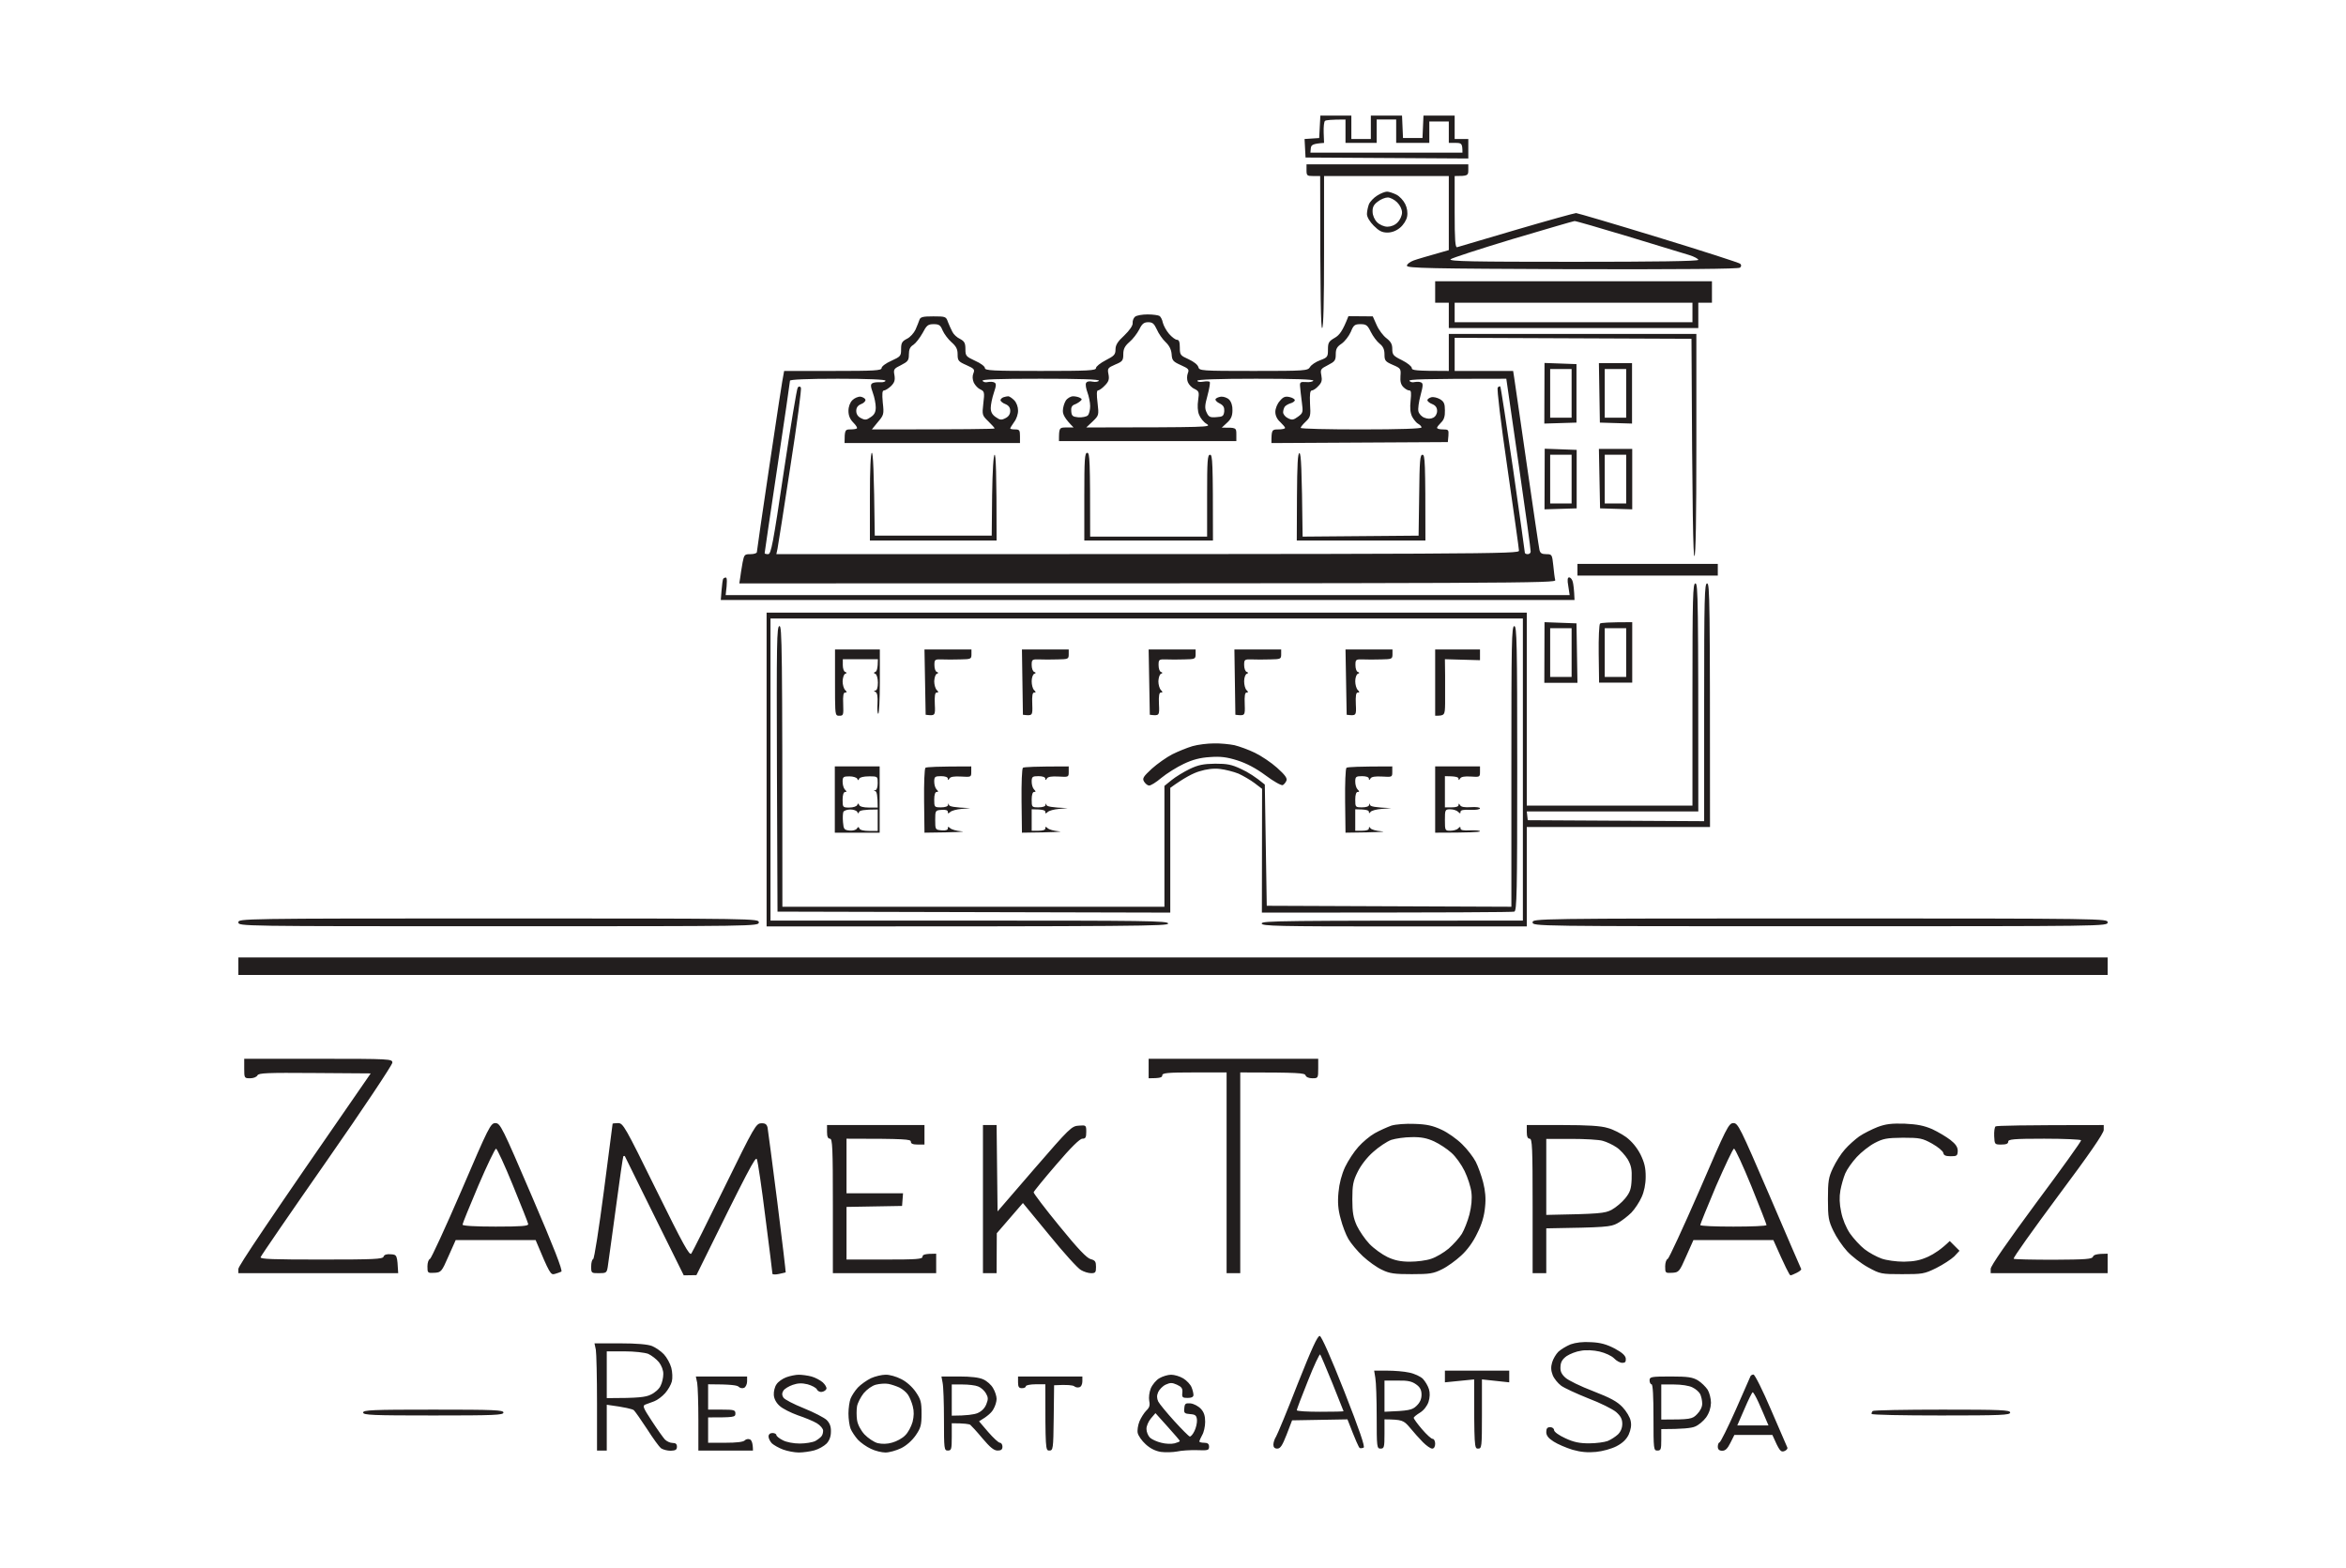 <svg width="561" height="375" viewBox="0 0 561 375" fill="none" xmlns="http://www.w3.org/2000/svg">
<path d="M208.02 129.26V118.773C208.02 112.2 208.206 108.285 208.486 108.285C208.765 108.285 208.998 112.107 209.185 128.095H237.151L237.245 118.446C237.338 112.387 237.571 108.751 237.851 108.751C238.13 108.751 238.317 112.48 238.317 129.26H208.02Z" fill="#221E1E"/>
<path d="M259.292 129.26V118.773C259.292 109.777 259.385 108.285 259.991 108.285C260.597 108.285 260.69 109.73 260.69 128.328H288.656V118.54C288.656 110.15 288.75 108.751 289.356 108.751C289.962 108.751 290.055 110.196 290.055 129.26H259.292Z" fill="#221E1E"/>
<path d="M310.098 129.26L310.144 118.726C310.191 111.128 310.331 108.239 310.75 108.378C311.123 108.518 311.309 111.641 311.496 128.328L339.229 128.095L339.369 118.446C339.462 110.196 339.556 108.751 340.162 108.751C340.768 108.751 340.861 110.196 340.861 129.26H310.098Z" fill="#221E1E"/>
<path fill-rule="evenodd" clip-rule="evenodd" d="M315.738 27.648H323.149V33.241H327.81V27.648H335.268L335.501 33.008H340.162L340.395 27.648H347.853V33.241H351.116V37.902L312.195 37.669L311.962 33.241L315.458 33.008L315.738 27.648ZM312.428 39.3H351.116V40.699C351.116 42.004 350.976 42.097 347.853 42.097V50.72C347.853 57.432 347.993 59.296 348.459 59.11C348.738 59.017 355.171 57.106 362.675 54.915C370.133 52.724 376.565 50.953 376.891 50.953C377.171 50.953 386.074 53.563 396.561 56.779C407.095 59.995 415.905 62.839 416.138 63.072C416.449 63.383 416.433 63.693 416.091 64.004C415.765 64.33 402.061 64.424 376.006 64.377C341.7 64.237 336.433 64.144 336.433 63.538C336.433 63.165 337.179 62.606 338.065 62.279C338.95 61.953 341.234 61.301 346.454 59.809V42.097H316.623V60.275C316.623 72.068 316.484 78.453 316.157 78.453C315.878 78.453 315.691 72.068 315.691 42.097H314.06C312.568 42.097 312.428 42.004 312.428 40.699V39.3ZM331.679 45.826C332.098 45.826 333.124 46.152 333.87 46.525C334.662 46.898 335.594 47.923 336.014 48.762C336.48 49.694 336.666 50.813 336.48 51.792C336.34 52.631 335.594 53.796 334.802 54.449C333.916 55.194 332.844 55.614 331.772 55.614C330.514 55.614 329.768 55.241 328.509 53.983C327.53 53.004 326.878 51.885 326.878 51.186C326.878 50.533 327.111 49.508 327.344 48.855C327.624 48.203 328.509 47.271 329.348 46.758C330.141 46.245 331.213 45.826 331.679 45.826ZM343.192 67.267H409.379V72.394H406.117V78.453H346.454V72.394H343.192V67.267ZM274.441 75.191C275.699 75.191 277.004 75.377 277.284 75.564C277.564 75.75 277.936 76.449 278.076 77.195C278.263 77.894 278.915 79.106 279.568 79.852C280.22 80.597 281.059 81.25 281.432 81.25C281.945 81.25 282.131 81.763 282.131 83.115C282.131 84.886 282.271 85.025 284.229 85.911C285.441 86.471 286.42 87.216 286.559 87.776C286.792 88.661 287.165 88.708 299.75 88.708C312.149 88.708 312.708 88.661 313.267 87.776C313.547 87.263 314.666 86.517 315.691 86.144C317.462 85.492 317.556 85.305 317.556 83.581C317.556 81.949 317.742 81.623 319.187 80.784C320.306 80.131 321.052 79.199 322.45 75.61L328.276 75.657L329.208 77.754C329.721 78.919 330.793 80.318 331.539 80.877C332.611 81.716 332.937 82.322 332.937 83.441C332.937 84.839 333.17 85.119 335.268 86.144C336.573 86.797 337.598 87.636 337.598 88.009C337.598 88.568 338.391 88.708 346.454 88.708V79.852H405.65V106.42C405.65 123.806 405.511 132.988 405.184 132.988C404.905 132.988 404.672 123.946 404.485 81.017L347.853 80.784V88.708H361.836L362.069 90.199C362.167 90.787 362.86 95.584 363.795 102.059C364.194 104.826 364.638 107.899 365.099 111.081C366.637 121.708 367.989 130.891 368.129 131.497C368.315 132.289 368.688 132.522 369.76 132.522C371.112 132.522 371.158 132.615 371.438 135.226C371.578 136.67 371.764 138.255 371.904 138.721C372.091 139.467 367.196 139.514 176.791 139.514L177.024 138.022C177.099 137.345 177.296 136.182 177.467 135.171L177.467 135.17L177.468 135.165C177.508 134.925 177.547 134.694 177.583 134.48C177.956 132.615 178.049 132.522 179.494 132.522C180.286 132.522 180.986 132.289 180.986 132.056C180.986 131.823 182.337 122.408 184.015 111.221C185.693 99.988 187.138 90.339 187.511 88.708H199.164C209.232 88.708 210.817 88.615 210.817 88.009C210.817 87.636 211.842 86.843 213.147 86.284C215.385 85.259 215.478 85.119 215.478 83.487C215.478 81.996 215.711 81.623 216.876 81.017C217.668 80.644 218.554 79.619 218.927 78.826C219.3 77.987 219.719 76.915 219.859 76.496C220.092 75.797 220.698 75.657 223.169 75.657C226.058 75.657 226.245 75.703 226.664 76.962C226.944 77.661 227.41 78.733 227.736 79.339C228.016 79.945 228.855 80.737 229.601 81.064C230.626 81.623 230.859 82.042 230.859 83.487C230.859 85.119 230.999 85.259 233.19 86.284C234.495 86.843 235.52 87.636 235.52 88.009C235.52 88.615 237.292 88.708 248.805 88.708C260.317 88.708 262.089 88.615 262.089 88.009C262.089 87.636 263.161 86.797 264.419 86.144C266.423 85.119 266.75 84.793 266.75 83.581C266.75 82.509 267.262 81.67 268.847 80.225C270.152 78.966 270.898 77.847 270.852 77.288C270.805 76.729 271.038 76.076 271.411 75.75C271.784 75.424 273.135 75.191 274.441 75.191ZM369.34 86.797L376.985 87.076V101.06L369.294 101.293L369.34 86.797ZM382.345 86.843H390.269V101.293L382.578 101.06L382.345 86.843ZM369.387 107.306L377.031 107.585V121.569L369.34 121.802L369.387 107.306ZM382.345 107.352H390.315V121.802L382.625 121.569L382.345 107.352ZM377.218 134.853H410.778V137.649H377.218V134.853ZM173.574 138.115C173.854 138.115 173.947 139.001 173.528 142.31H375.353L375.027 140.166C374.747 138.628 374.841 138.069 375.26 138.069C375.586 138.115 375.959 138.582 376.099 139.141C376.239 139.7 376.425 140.912 376.519 143.476H172.363L172.549 141.145C172.642 139.84 172.829 138.628 172.922 138.442C173.015 138.255 173.341 138.115 173.574 138.115ZM405.417 139.514C406.07 139.514 406.117 142.823 406.117 194.049H365.099L365.332 196.146L407.515 196.379V167.946C407.515 142.963 407.608 139.514 408.214 139.514C408.867 139.514 408.913 143.056 408.913 197.777H365.099V221.549H333.403C305.577 221.549 301.708 221.456 301.708 220.85C301.708 220.197 305.53 220.151 364.167 220.151V147.904H184.248V220.151H231.792C273.741 220.151 279.335 220.197 279.335 220.85C279.335 221.456 273.695 221.549 183.316 221.549V146.505H365.099V192.65H404.718V166.082C404.718 142.777 404.811 139.514 405.417 139.514ZM369.34 148.789L376.985 149.069L377.218 163.285H369.294L369.34 148.789ZM390.315 148.789V163.239H382.392L382.298 156.34C382.252 152.565 382.392 149.302 382.625 149.116C382.811 148.929 384.629 148.789 390.315 148.789ZM186.392 149.722C186.998 149.722 187.092 153.73 187.092 216.841H278.449V187.943L280.174 186.544C281.153 185.752 283.064 184.587 284.509 183.887C286.559 182.909 287.771 182.675 290.568 182.629C293.458 182.629 294.53 182.815 296.86 183.934C298.399 184.633 300.263 185.798 302.454 187.616L302.92 216.608L361.417 216.841V183.281C361.417 153.777 361.463 149.722 362.116 149.722C362.722 149.722 362.815 153.823 362.815 183.748C362.815 213.579 362.722 217.82 362.116 218.007C361.696 218.146 347.993 218.24 301.755 218.24L301.801 188.642L300.03 187.29C299.051 186.544 297.28 185.519 296.161 185.006C294.996 184.54 292.992 184.027 291.733 183.887C290.195 183.701 288.47 183.934 286.839 184.447C285.394 184.866 283.25 185.938 279.847 188.409V218.24L185.926 218.007L185.787 183.887C185.693 153.73 185.74 149.722 186.392 149.722ZM199.677 155.315H210.397V163.006C210.397 167.247 210.211 170.696 210.024 170.696C209.838 170.696 209.745 169.624 209.838 168.273C209.931 166.595 209.791 165.709 209.372 165.476C208.906 165.243 208.906 165.15 209.325 165.15C209.698 165.103 209.931 164.451 209.931 163.239C209.931 162.213 209.651 161.281 209.325 161.141C208.859 160.955 208.859 160.862 209.325 160.675C209.651 160.582 209.931 159.836 209.931 157.645H201.541V159.044C201.541 159.836 201.774 160.582 202.1 160.675C202.566 160.862 202.566 160.955 202.1 161.141C201.774 161.281 201.541 162.073 201.494 162.912C201.494 163.751 201.774 164.684 202.1 165.01C202.566 165.476 202.566 165.616 202.1 165.616C201.681 165.569 201.541 166.408 201.634 168.366C201.727 171.023 201.681 171.163 200.702 171.163C200.493 171.163 200.327 171.163 200.194 171.096C199.677 170.834 199.677 169.548 199.677 163.239V163.239V155.315ZM221.071 155.315H232.304V156.48C232.304 157.599 232.164 157.645 229.601 157.692C228.109 157.739 226.152 157.739 225.173 157.692C223.541 157.645 223.448 157.739 223.448 159.044C223.448 159.836 223.681 160.582 224.008 160.675C224.474 160.862 224.474 160.955 224.008 161.141C223.681 161.281 223.448 162.073 223.402 162.912C223.402 163.751 223.681 164.684 224.008 165.01C224.474 165.476 224.474 165.616 224.008 165.616C223.588 165.569 223.448 166.408 223.541 168.413C223.681 171.163 223.635 171.209 221.351 170.93L221.071 155.315ZM244.377 155.315H255.563V156.48C255.563 157.599 255.423 157.645 252.906 157.692C251.415 157.739 249.41 157.739 248.478 157.692C246.8 157.645 246.707 157.739 246.707 159.044C246.707 159.836 246.987 160.582 247.313 160.675C247.779 160.862 247.779 160.955 247.313 161.141C246.987 161.281 246.707 162.073 246.707 162.912C246.707 163.751 246.94 164.684 247.266 165.01C247.733 165.476 247.779 165.616 247.313 165.616C246.893 165.569 246.754 166.408 246.847 168.413C246.94 171.163 246.94 171.209 244.61 170.93L244.377 155.315ZM274.674 155.315H285.907V156.48C285.907 157.599 285.72 157.645 283.203 157.692C281.712 157.739 279.754 157.739 278.775 157.692C277.144 157.645 277.051 157.739 277.051 159.044C277.051 159.836 277.284 160.582 277.61 160.675C278.076 160.862 278.076 160.955 277.61 161.141C277.284 161.281 277.051 162.073 277.004 162.912C277.004 163.751 277.284 164.684 277.61 165.01C278.076 165.476 278.076 165.616 277.61 165.616C277.191 165.569 277.051 166.408 277.144 168.413C277.284 171.163 277.237 171.209 274.953 170.93L274.674 155.315ZM295.182 155.315H306.369V156.48C306.369 157.599 306.229 157.645 303.712 157.692C302.221 157.739 300.216 157.739 299.284 157.692C297.606 157.645 297.513 157.739 297.513 159.044C297.513 159.836 297.793 160.582 298.119 160.675C298.585 160.862 298.585 160.955 298.119 161.141C297.793 161.281 297.513 162.073 297.513 162.912C297.513 163.751 297.746 164.684 298.072 165.01C298.538 165.476 298.538 165.616 298.119 165.616C297.699 165.569 297.56 166.408 297.653 168.413C297.746 171.163 297.746 171.209 295.416 170.93L295.182 155.315ZM321.751 155.315H332.984V156.48C332.984 157.599 332.797 157.645 330.28 157.692C328.789 157.739 326.831 157.739 325.852 157.692C324.221 157.645 324.128 157.739 324.128 159.044C324.128 159.836 324.361 160.582 324.687 160.675C325.153 160.862 325.153 160.955 324.687 161.141C324.361 161.281 324.081 162.073 324.081 162.912C324.081 163.751 324.361 164.684 324.687 165.01C325.153 165.476 325.153 165.616 324.687 165.616C324.268 165.569 324.128 166.408 324.221 168.413C324.361 171.163 324.314 171.209 322.03 170.93L321.751 155.315ZM343.192 155.315H353.912V157.878L345.522 157.645L345.569 161.514V168.273C345.522 171.069 345.476 171.163 343.192 171.163V155.315ZM290.288 177.781C291.826 177.735 294.017 177.968 295.182 178.201C296.348 178.48 298.538 179.273 300.077 180.019C301.615 180.764 303.992 182.349 305.39 183.608C307.255 185.286 307.861 186.078 307.628 186.684C307.441 187.15 307.022 187.616 306.742 187.756C306.416 187.896 304.551 186.87 302.64 185.426C300.31 183.701 298.072 182.536 295.882 181.836C293.365 181.044 291.873 180.858 289.356 181.044C287.026 181.184 285.208 181.65 283.064 182.675C281.386 183.468 279.008 184.959 277.703 186.031C276.445 187.104 275.093 187.943 274.72 187.849C274.347 187.803 273.835 187.337 273.555 186.87C273.135 186.125 273.415 185.705 275.419 183.841C276.771 182.629 278.962 181.091 280.314 180.392C281.712 179.692 283.903 178.807 285.161 178.434C286.466 178.061 288.75 177.781 290.288 177.781ZM199.63 183.281H210.351V199.129H199.63V183.281ZM232.258 183.281V184.587C232.258 185.845 232.211 185.845 229.834 185.705C228.156 185.612 227.27 185.752 227.037 186.171C226.758 186.637 226.664 186.637 226.664 186.218C226.664 185.845 226.012 185.612 225.033 185.612C223.588 185.612 223.402 185.752 223.402 186.917C223.402 187.616 223.635 188.455 223.961 188.782C224.427 189.248 224.427 189.387 224.008 189.387C223.635 189.341 223.402 190.04 223.402 191.205C223.402 193.023 223.448 193.07 225.033 193.07C226.012 193.07 226.664 192.837 226.711 192.51C226.711 192.044 226.758 192.044 226.944 192.51C227.037 192.837 228.109 193.116 232.025 193.256L229.927 193.443C228.762 193.536 227.55 193.862 227.224 194.188C226.758 194.608 226.618 194.608 226.664 194.142C226.664 193.769 226.105 193.582 225.173 193.676C223.681 193.769 223.635 193.816 223.635 196.099C223.635 198.426 223.681 198.43 225.164 198.569L225.173 198.57C226.105 198.663 226.664 198.477 226.664 198.104C226.618 197.638 226.758 197.638 227.224 198.057C227.55 198.383 228.762 198.71 229.927 198.803C231.092 198.896 229.554 199.036 221.071 199.129L220.978 191.532C220.931 187.337 221.071 183.794 221.304 183.608C221.537 183.421 224.054 183.281 232.258 183.281ZM255.563 183.281V184.587C255.563 185.845 255.517 185.845 253.139 185.705C251.461 185.612 250.576 185.752 250.343 186.171C250.063 186.637 249.97 186.637 249.97 186.218C249.97 185.845 249.317 185.612 248.338 185.612C246.894 185.612 246.707 185.752 246.707 186.917C246.707 187.616 246.94 188.455 247.266 188.782C247.733 189.248 247.732 189.387 247.313 189.387C246.94 189.341 246.707 190.04 246.707 191.205C246.707 193.023 246.754 193.07 248.338 193.07C249.317 193.07 249.97 192.837 250.016 192.51C250.016 192.044 250.063 192.044 250.249 192.51C250.343 192.837 251.415 193.116 255.33 193.256L253.233 193.443C252.067 193.536 250.855 193.862 250.529 194.188C250.063 194.608 249.923 194.608 249.97 194.142C249.97 193.769 249.364 193.536 246.707 193.536V198.663H248.338C249.364 198.663 249.97 198.477 249.97 198.104C249.923 197.638 250.063 197.638 250.529 198.057C250.855 198.383 252.067 198.71 253.233 198.803C254.398 198.896 252.86 199.036 244.377 199.129L244.283 191.532C244.237 187.337 244.377 183.794 244.61 183.608C244.843 183.421 247.36 183.281 255.563 183.281ZM332.937 183.281V184.587C332.937 185.845 332.891 185.845 330.514 185.705C328.836 185.612 327.95 185.752 327.717 186.171C327.437 186.637 327.344 186.637 327.344 186.218C327.344 185.845 326.691 185.612 325.713 185.612C324.268 185.612 324.081 185.752 324.081 186.917C324.081 187.616 324.314 188.455 324.641 188.782C325.107 189.248 325.107 189.387 324.687 189.387C324.314 189.341 324.081 190.04 324.081 191.205C324.081 193.023 324.128 193.07 325.713 193.07C326.691 193.07 327.344 192.837 327.391 192.51C327.391 192.044 327.437 192.044 327.624 192.51C327.717 192.837 328.789 193.116 332.704 193.256L330.374 193.443C329.115 193.536 327.903 193.862 327.717 194.188C327.437 194.561 327.344 194.561 327.344 194.142C327.344 193.769 326.691 193.536 324.081 193.536V198.663H325.713C326.691 198.663 327.344 198.477 327.344 198.104C327.344 197.684 327.437 197.638 327.717 198.057C327.903 198.383 329.115 198.71 330.374 198.803C331.679 198.896 330.234 199.036 321.751 199.129L321.657 191.532C321.611 187.337 321.751 183.794 321.984 183.608C322.217 183.421 324.734 183.281 332.937 183.281ZM343.192 183.281H353.912V184.587C353.912 185.845 353.819 185.845 351.722 185.705C350.23 185.612 349.391 185.752 349.158 186.171C348.878 186.637 348.785 186.637 348.785 186.218C348.785 185.845 348.132 185.612 345.522 185.612V193.07H347.154C348.132 193.07 348.785 192.883 348.785 192.51C348.785 192.091 348.878 192.091 349.158 192.557C349.391 192.976 350.23 193.116 351.722 193.023C352.98 192.93 353.912 193.07 353.912 193.303C353.912 193.582 352.887 193.722 351.582 193.676C349.95 193.582 349.251 193.722 349.251 194.142C349.251 194.608 349.158 194.608 348.692 194.142C348.366 193.816 347.527 193.536 346.827 193.536C345.569 193.536 345.522 193.629 345.522 196.099C345.522 198.616 345.569 198.663 346.827 198.663C347.527 198.663 348.412 198.43 348.692 198.104C349.158 197.638 349.251 197.638 349.251 198.104C349.251 198.523 349.95 198.663 351.582 198.57C352.887 198.523 353.912 198.616 353.912 198.803C353.912 198.989 351.488 199.129 343.192 199.129V183.281ZM119.226 219.638C181.125 219.638 181.452 219.685 181.452 220.57C181.452 221.502 181.125 221.502 119.226 221.502C57.327 221.502 57.001 221.502 57.001 220.57C57.001 219.685 57.327 219.638 119.226 219.638ZM435.248 219.638C503.673 219.638 504 219.685 504 220.57C504 221.502 503.673 221.502 435.248 221.502C366.823 221.502 366.497 221.502 366.497 220.57C366.497 219.685 366.823 219.638 435.248 219.638ZM57.001 228.96H504V233.155H57.001V228.96ZM58.399 253.198H76.111C93.497 253.198 93.823 253.244 93.823 254.13C93.823 254.643 86.785 265.223 78.162 277.575C69.539 289.927 62.407 300.322 62.314 300.648C62.174 301.114 65.297 301.207 76.81 301.207C89.442 301.207 91.539 301.114 91.726 300.508C91.881 300.042 92.471 299.855 93.497 299.949C94.942 300.042 94.988 300.135 95.222 304.47H57.001V303.444C57.001 302.792 63.34 293.237 88.649 256.694L75.272 256.6C63.759 256.507 61.848 256.6 61.568 257.16C61.335 257.579 60.59 257.859 59.797 257.859C58.445 257.859 58.399 257.812 58.399 255.528V253.198ZM274.674 253.198H315.225V255.528C315.225 257.812 315.179 257.859 313.827 257.859C312.988 257.859 312.335 257.579 312.195 257.16C312.009 256.6 310.704 256.461 296.581 256.461V304.47H293.318V256.461H285.627C279.102 256.461 277.936 256.6 277.936 257.16C277.936 257.672 277.424 257.859 274.674 257.859V253.198ZM118.48 268.579C119.646 268.626 120.065 269.465 127.243 286.198C132.417 298.224 134.608 303.864 134.235 304.097C133.909 304.237 133.209 304.517 132.65 304.656C131.671 304.936 131.438 304.563 128.082 296.546H108.972L107.247 300.415C105.616 304.144 105.476 304.283 103.891 304.377C102.26 304.47 102.213 304.423 102.213 302.839C102.213 301.953 102.493 301.161 102.819 301.067C103.099 300.974 106.501 293.61 110.323 284.753C116.896 269.418 117.315 268.579 118.48 268.579ZM147.799 268.579C149.011 268.579 149.43 269.325 156.934 284.567C163.367 297.618 164.905 300.415 165.324 299.762C165.604 299.389 169.193 292.211 173.295 283.821C180.38 269.372 180.799 268.626 182.058 268.626C182.99 268.579 183.363 268.859 183.549 269.652C183.642 270.211 184.714 278.228 185.88 287.457C187.045 296.686 187.931 304.283 187.884 304.283C187.832 304.31 187.572 304.365 187.214 304.443L187.213 304.443C186.936 304.502 186.599 304.575 186.253 304.656C185.414 304.843 184.714 304.796 184.714 304.61C184.714 304.423 183.969 298.364 183.036 291.186C182.151 284.008 181.219 277.715 180.986 277.203C180.706 276.457 179.214 279.16 166.536 304.936L163.507 304.983L156.515 290.86C155.259 288.317 154.068 285.91 153.034 283.82L153.019 283.789L153.018 283.786C150.914 279.533 149.461 276.597 149.43 276.503C149.337 276.41 149.197 276.41 149.057 276.503C148.964 276.643 148.125 282.33 147.239 289.088C146.947 291.222 146.664 293.3 146.409 295.174L146.408 295.179C145.849 299.281 145.424 302.403 145.328 302.978C145.095 304.377 144.955 304.47 143.231 304.47C141.413 304.47 141.366 304.47 141.366 302.839C141.366 301.953 141.599 301.161 141.832 301.114C142.112 301.067 143.231 293.749 144.396 284.893C145.561 276.084 146.494 268.766 146.494 268.719C146.494 268.673 147.053 268.579 147.799 268.579ZM338.298 268.766C341.187 268.859 342.632 269.185 344.73 270.164C346.175 270.817 348.412 272.402 349.624 273.613C350.883 274.825 352.327 276.736 352.887 277.808C353.446 278.88 354.239 281.118 354.658 282.703C355.171 284.707 355.357 286.571 355.124 288.622C354.938 290.72 354.378 292.724 353.26 294.915C352.281 297.012 350.836 298.97 349.391 300.275C348.132 301.44 346.082 302.932 344.823 303.538C342.772 304.563 341.887 304.703 337.598 304.703C333.497 304.703 332.331 304.563 330.514 303.678C329.255 303.118 327.204 301.627 325.899 300.415C324.594 299.203 323.056 297.338 322.45 296.313C321.844 295.288 321.005 293.097 320.585 291.419C319.979 289.275 319.84 287.504 320.073 285.126C320.259 283.029 320.818 280.885 321.657 279.067C322.403 277.529 323.802 275.385 324.827 274.266C325.806 273.147 327.577 271.656 328.742 271.003C329.908 270.351 331.679 269.558 332.704 269.185C333.776 268.859 336.153 268.673 338.298 268.766ZM414.507 268.579C415.625 268.579 416.091 269.558 423.13 285.872C427.231 295.427 430.634 303.351 430.727 303.491C430.774 303.678 430.308 304.05 429.655 304.377C429.003 304.703 428.35 304.983 428.163 304.983C427.93 304.983 426.952 303.072 424.062 296.546H404.951L403.227 300.415C401.595 304.144 401.455 304.283 399.871 304.377C398.239 304.47 398.193 304.423 398.193 302.839C398.193 301.953 398.472 301.161 398.799 301.067C399.078 300.974 402.481 293.61 406.35 284.753C412.875 269.605 413.388 268.579 414.507 268.579ZM455.524 268.719C458.507 268.859 460.092 269.185 462.05 270.024C463.448 270.677 465.406 271.842 466.384 272.588C467.69 273.613 468.156 274.313 468.156 275.245C468.109 276.41 467.923 276.503 466.478 276.503C465.312 276.503 464.8 276.317 464.706 275.711C464.613 275.245 463.401 274.266 462.003 273.474C459.719 272.215 459.113 272.075 455.058 272.075C451.189 272.122 450.35 272.262 448.299 273.334C447.041 273.986 445.083 275.525 444.011 276.69C442.893 277.902 441.681 279.626 441.261 280.605C440.842 281.584 440.329 283.402 440.096 284.66C439.816 286.245 439.863 287.923 440.282 289.834C440.609 291.559 441.448 293.563 442.38 294.961C443.265 296.22 444.85 297.944 445.876 298.737C446.948 299.576 448.766 300.555 449.931 300.974C451.096 301.394 453.473 301.72 455.291 301.72C457.808 301.673 459.16 301.394 461.117 300.508C462.516 299.855 464.24 298.737 466.245 296.779L468.575 299.11L467.317 300.461C466.571 301.161 464.66 302.419 462.982 303.258C460.139 304.656 459.672 304.703 454.825 304.703C449.838 304.703 449.605 304.656 446.715 303.072C445.083 302.186 442.846 300.461 441.727 299.249C440.609 298.038 439.117 295.847 438.418 294.355C437.253 291.932 437.113 291.139 437.113 286.758C437.113 282.516 437.253 281.537 438.325 279.3C438.977 277.902 440.236 275.897 441.168 274.872C442.054 273.847 443.638 272.448 444.617 271.749C445.643 271.05 447.6 270.071 448.999 269.512C451.003 268.766 452.401 268.626 455.524 268.719ZM197.766 269.046H221.071V273.707H219.44C218.321 273.707 217.808 273.52 217.808 273.008C217.808 272.448 216.643 272.308 202.427 272.308V285.359H215.944L215.711 288.389L202.427 288.622V301.207H211.516C219.3 301.207 220.605 301.114 220.605 300.508C220.605 300.042 221.118 299.809 223.868 299.809V304.47H199.164V288.389C199.164 274.406 199.071 272.308 198.465 272.308C197.999 272.308 197.766 271.842 197.766 270.677V269.046ZM235.054 269.046H238.317L238.55 289.694L247.36 279.486C255.796 269.745 256.262 269.279 257.987 269.185C259.712 269.046 259.758 269.092 259.758 270.677C259.758 272.029 259.572 272.308 258.826 272.308C258.22 272.308 256.076 274.406 252.58 278.508C249.644 281.91 247.22 284.893 247.173 285.126C247.173 285.406 249.923 289.042 253.326 293.19C257.8 298.69 259.898 300.881 260.83 301.114C261.902 301.394 262.089 301.72 262.089 302.978C262.089 304.283 261.949 304.47 260.923 304.47C260.271 304.47 259.199 304.144 258.5 303.724C257.754 303.351 254.351 299.576 250.902 295.334C247.453 291.139 244.61 287.69 244.61 287.69C244.61 287.69 243.211 289.321 238.364 294.915L238.317 304.47H235.054V269.046ZM365.099 269.046H373.629C379.595 269.046 382.811 269.232 384.442 269.745C385.748 270.071 387.705 271.096 388.87 271.935C390.222 272.961 391.434 274.406 392.273 276.037C393.252 278.041 393.532 279.253 393.532 281.397C393.532 283.215 393.159 284.987 392.553 286.292C392.04 287.457 390.968 289.088 390.129 289.974C389.29 290.813 387.798 291.978 386.773 292.537C385.142 293.423 384.07 293.516 369.76 293.749V304.47H366.497V288.389C366.497 274.406 366.404 272.308 365.798 272.308C365.332 272.308 365.099 271.842 365.099 270.677V269.046ZM503.067 269.046V270.211C503.067 271.003 499.571 276.084 492.114 286.059C486.101 294.169 481.3 300.881 481.533 301.021C481.719 301.161 486.008 301.254 491.088 301.254C498.826 301.207 500.317 301.114 500.504 300.508C500.644 300.088 501.343 299.809 504 299.809V304.47H476.033V303.444C475.986 302.792 480.088 296.919 486.893 287.69C492.906 279.626 497.754 272.868 497.66 272.681C497.567 272.495 493.605 272.308 488.851 272.308C481.486 272.308 480.228 272.448 480.228 273.008C480.228 273.52 479.715 273.707 478.597 273.707C477.012 273.707 476.965 273.707 476.872 271.702C476.825 270.584 476.965 269.558 477.198 269.372C477.431 269.185 483.304 269.046 503.067 269.046ZM315.598 319.479C316.018 319.572 318.255 324.606 321.471 332.763C325.153 342.132 326.458 346 326.086 346.187C325.759 346.327 325.34 346.373 325.153 346.28C324.92 346.14 324.221 344.602 322.217 339.428L308.979 339.661L307.674 343.064C306.649 345.674 306.183 346.42 305.437 346.42C304.815 346.42 304.505 346.109 304.505 345.488C304.505 344.975 304.784 344.089 305.157 343.53C305.483 342.971 307.861 337.284 310.331 330.898C313.687 322.462 315.085 319.385 315.598 319.479ZM380.48 320.97C382.718 321.063 384.163 321.483 386.074 322.462C387.892 323.441 388.684 324.14 388.777 324.886C388.824 325.678 388.637 325.911 387.938 325.911C387.426 325.911 386.54 325.445 385.981 324.839C385.375 324.233 383.883 323.534 382.485 323.207C381.086 322.881 379.175 322.788 378.057 323.021C376.938 323.161 375.447 323.767 374.654 324.28C373.675 324.979 373.209 325.678 373.163 326.75C373.069 327.869 373.349 328.568 374.328 329.453C375.027 330.106 378.01 331.551 380.947 332.67C385.142 334.301 386.68 335.14 387.985 336.492C388.917 337.47 389.803 338.962 389.943 339.801C390.176 340.826 389.989 341.852 389.476 343.064C388.917 344.229 387.985 345.115 386.54 345.86C385.375 346.466 383.184 347.072 381.646 347.212C379.688 347.399 378.01 347.259 376.052 346.699C374.514 346.233 372.463 345.348 371.531 344.742C370.273 343.949 369.76 343.297 369.76 342.458C369.76 341.619 369.993 341.293 370.692 341.293C371.205 341.293 371.624 341.619 371.624 341.992C371.624 342.411 372.79 343.25 374.328 343.949C376.332 344.882 377.684 345.161 380.014 345.161C381.692 345.161 383.697 344.882 384.442 344.602C385.235 344.276 386.307 343.576 386.913 343.017C387.565 342.365 387.938 341.479 387.938 340.5C387.938 339.382 387.565 338.636 386.447 337.657C385.608 336.958 382.625 335.466 379.781 334.394C376.985 333.275 374.048 331.924 373.302 331.364C372.557 330.805 371.624 329.686 371.298 328.847C370.879 327.775 370.832 326.89 371.158 325.818C371.391 324.979 372.091 323.813 372.65 323.254C373.256 322.695 374.561 321.902 375.586 321.483C376.798 321.063 378.523 320.83 380.48 320.97ZM142.159 321.25H148.311C152.273 321.25 154.93 321.483 155.956 321.902C156.748 322.229 158.053 323.114 158.752 323.86C159.451 324.606 160.244 326.051 160.523 327.076C160.803 328.102 160.85 329.593 160.663 330.339C160.477 331.131 159.731 332.39 159.078 333.136C158.379 333.928 157.214 334.814 156.468 335.093C156.336 335.143 156.197 335.195 156.055 335.249L156.007 335.267C155.359 335.511 154.661 335.773 154.324 335.886C153.578 336.165 153.811 336.678 155.862 339.801C157.167 341.805 158.566 343.763 158.985 344.229C159.451 344.695 160.244 345.068 160.85 345.068C161.549 345.068 161.875 345.301 161.875 345.954C161.875 346.699 161.549 346.886 160.384 346.932C159.545 346.932 158.519 346.653 158.053 346.327C157.634 346 156.142 343.949 154.744 341.759C153.345 339.615 151.9 337.564 151.574 337.237C151.201 336.958 149.616 336.538 145.095 335.932V346.886H142.765V335.606C142.765 329.407 142.625 323.627 142.485 322.788L142.159 321.25ZM328.603 327.775H331.679C333.403 327.775 335.781 327.962 336.992 328.241C338.204 328.475 339.696 329.174 340.255 329.733C340.815 330.339 341.467 331.411 341.7 332.203C341.98 333.089 341.933 334.161 341.607 335.233C341.281 336.212 340.488 337.237 339.603 337.797C338.764 338.309 338.065 338.869 338.065 339.055C338.065 339.288 338.95 340.5 340.022 341.759C341.141 343.064 342.26 344.089 342.586 344.089C342.912 344.089 343.192 344.602 343.192 345.254C343.192 345.954 342.912 346.42 342.493 346.42C342.073 346.42 341.094 345.721 340.255 344.882C339.416 344.043 338.018 342.458 337.132 341.386C335.641 339.615 335.268 339.475 331.073 339.428V342.924C331.073 346.093 330.98 346.42 330.141 346.42C329.255 346.42 329.208 346.093 329.208 338.822C329.208 334.674 329.069 330.479 328.882 329.5L328.603 327.775ZM345.522 327.775H360.904V330.572L354.378 329.873V338.17C354.378 346.14 354.332 346.42 353.446 346.42C352.561 346.42 352.514 346.14 352.514 329.873L345.522 330.572V327.775ZM191.007 328.754C191.799 328.754 193.151 328.941 194.037 329.174C194.922 329.407 196.134 330.059 196.74 330.572C197.299 331.085 197.719 331.784 197.626 332.11C197.533 332.436 197.066 332.763 196.554 332.856C196.088 332.949 195.528 332.67 195.342 332.25C195.155 331.877 194.13 331.318 193.104 331.038C191.753 330.712 190.774 330.758 189.562 331.178C188.63 331.504 187.604 332.11 187.325 332.576C186.952 333.182 186.952 333.602 187.325 334.208C187.604 334.674 189.795 335.792 192.219 336.771C194.643 337.75 197.066 339.009 197.672 339.568C198.418 340.314 198.744 341.153 198.698 342.365C198.698 343.514 198.356 344.462 197.672 345.208C197.066 345.814 195.761 346.56 194.736 346.839C193.71 347.119 192.032 347.352 191.007 347.352C189.982 347.352 188.304 347.026 187.278 346.653C186.253 346.28 185.041 345.581 184.575 345.161C184.155 344.695 183.782 343.996 183.782 343.53C183.782 343.017 184.155 342.691 184.714 342.691C185.227 342.691 185.647 342.924 185.647 343.157C185.647 343.437 186.346 343.996 187.185 344.415C188.024 344.882 189.795 345.208 191.24 345.208C192.638 345.208 194.316 344.928 194.969 344.602C195.621 344.229 196.274 343.716 196.46 343.437C196.694 343.157 196.833 342.598 196.833 342.132C196.833 341.665 196.181 340.873 195.342 340.36C194.503 339.848 192.452 339.009 190.774 338.449C189.096 337.843 187.138 336.865 186.439 336.212C185.6 335.466 185.087 334.487 185.041 333.555C184.994 332.763 185.274 331.597 185.693 331.038C186.066 330.432 187.138 329.686 188.024 329.36C188.909 329.034 190.261 328.754 191.007 328.754ZM211.749 328.754C212.634 328.708 214.312 329.174 215.478 329.78C216.736 330.386 218.135 331.644 218.974 332.856C220.185 334.627 220.372 335.28 220.372 338.03C220.372 340.826 220.185 341.479 218.974 343.25C218.135 344.462 216.736 345.721 215.478 346.327C214.312 346.886 212.634 347.352 211.749 347.352C210.863 347.352 209.278 346.979 208.253 346.466C207.228 346 205.829 345.021 205.13 344.276C204.478 343.53 203.685 342.365 203.405 341.665C203.126 340.966 202.893 339.335 202.893 338.03C202.893 336.771 203.126 335.14 203.405 334.441C203.685 333.742 204.478 332.53 205.13 331.831C205.829 331.085 207.228 330.106 208.253 329.593C209.278 329.127 210.863 328.754 211.749 328.754ZM280.034 328.754C280.826 328.754 282.131 329.127 282.97 329.64C283.809 330.153 284.695 331.131 284.928 331.737C285.208 332.39 285.394 333.229 285.394 333.602C285.394 334.068 284.928 334.301 283.996 334.301C282.784 334.301 282.597 334.161 282.737 333.042C282.831 332.017 282.551 331.644 281.432 331.131C280.267 330.619 279.847 330.619 278.729 331.131C278.03 331.458 277.237 332.297 276.958 332.903C276.585 333.742 276.631 334.394 276.958 335.14C277.237 335.699 278.962 337.797 280.78 339.801C282.598 341.805 284.275 343.483 284.509 343.53C284.742 343.576 285.254 343.017 285.627 342.225C286 341.479 286.28 340.267 286.233 339.568C286.14 338.496 285.86 338.263 284.602 338.17C283.25 338.076 283.064 337.89 283.203 336.771C283.297 335.653 283.483 335.513 284.695 335.606C285.487 335.699 286.559 336.259 287.165 336.911C287.911 337.704 288.191 338.589 288.191 340.034C288.191 341.106 287.865 342.551 287.492 343.157C287.119 343.81 286.839 344.509 286.792 344.695C286.792 344.882 287.305 345.021 287.958 345.021C288.797 345.021 289.123 345.301 289.123 345.954C289.123 346.839 288.843 346.886 286.233 346.793C284.602 346.746 282.458 346.886 281.432 347.119C280.407 347.305 278.682 347.352 277.61 347.212C276.274 346.995 275.062 346.389 273.974 345.394C273.042 344.555 272.203 343.343 272.063 342.691C271.924 342.085 272.11 340.826 272.483 339.894C272.856 339.009 273.602 337.843 274.114 337.331C274.86 336.631 275.047 336.072 274.813 335C274.674 334.208 274.813 332.949 275.186 332.017C275.559 331.131 276.491 330.013 277.237 329.593C278.03 329.127 279.288 328.754 280.034 328.754ZM419.307 328.708C419.634 328.708 421.545 332.53 423.549 337.237C424.754 340.04 425.875 342.624 426.598 344.29C427.077 345.394 427.381 346.094 427.418 346.187C427.511 346.466 427.185 346.839 426.672 347.026C425.833 347.305 425.553 347.072 423.829 343.157H414.74L413.807 345.021C413.108 346.42 412.595 346.932 411.85 346.932C411.104 346.932 410.778 346.606 410.778 345.954C410.778 345.441 410.964 344.975 411.197 344.928C411.43 344.882 413.201 341.339 415.066 337.144C415.484 336.193 415.888 335.275 416.264 334.42L416.849 333.09C417.848 330.822 418.547 329.233 418.608 329.08C418.701 328.894 419.028 328.708 419.307 328.708ZM166.396 329.174H178.655V330.339C178.655 330.992 178.329 331.691 177.956 331.877C177.536 332.064 176.977 331.97 176.651 331.644C176.325 331.271 174.833 331.038 169.333 331.038V337.098H172.596C175.532 337.098 175.858 337.191 175.858 338.03C175.858 338.915 175.532 338.962 169.333 338.962V345.021H173.435C176.138 345.021 177.723 344.835 178.096 344.462C178.375 344.136 178.935 344.043 179.354 344.229C179.727 344.416 180.053 345.115 180.053 346.886H167.002V339.568C167.002 335.513 166.862 331.551 166.723 330.712L166.396 329.174ZM225.126 329.174H229.368C232.164 329.174 234.169 329.407 235.148 329.873C235.987 330.246 237.059 331.178 237.478 331.97C237.944 332.716 238.317 333.881 238.317 334.534C238.317 335.187 237.991 336.259 237.571 336.958C237.198 337.704 236.266 338.636 234.122 339.894L236.313 342.458C237.525 343.856 238.783 345.021 239.109 345.021C239.436 345.021 239.715 345.441 239.715 345.954C239.715 346.653 239.389 346.886 238.55 346.886C237.665 346.886 236.732 346.093 234.914 343.949C233.609 342.365 232.258 340.92 232.025 340.733C231.745 340.547 230.673 340.36 227.597 340.36V343.623C227.597 346.56 227.503 346.886 226.664 346.886C225.779 346.886 225.732 346.56 225.732 339.521C225.732 335.513 225.592 331.504 225.406 330.665L225.126 329.174ZM243.444 329.174H258.826V330.339C258.826 330.992 258.546 331.644 258.127 331.737C257.754 331.877 257.195 331.784 256.868 331.504C256.542 331.271 255.33 331.085 252.067 331.271L251.974 339.102C251.881 346.56 251.834 346.886 250.902 346.886C250.016 346.886 249.97 346.606 249.97 331.038H247.639C246.381 331.038 245.309 331.271 245.309 331.504C245.309 331.784 244.889 331.97 244.377 331.97C243.677 331.97 243.444 331.691 243.444 330.572V329.174ZM399.498 329.174C403.693 329.174 404.765 329.36 406.023 330.106C406.862 330.619 407.888 331.644 408.354 332.343C408.773 333.042 409.146 334.441 409.146 335.466C409.1 336.725 408.727 337.89 407.981 338.962C407.328 339.848 406.163 340.826 405.324 341.153C404.485 341.526 402.341 341.759 397.26 341.759V344.322C397.26 346.606 397.167 346.886 396.328 346.886C395.443 346.886 395.396 346.606 395.396 338.962C395.396 334.021 395.256 331.038 394.93 331.038C394.697 331.038 394.464 330.619 394.464 330.106C394.464 329.267 394.79 329.174 399.498 329.174ZM103.611 337.098C118.247 337.098 120.391 337.191 120.391 337.797C120.391 338.403 118.247 338.496 103.611 338.496C89.022 338.496 86.832 338.403 86.832 337.797C86.832 337.191 89.022 337.098 103.611 337.098ZM464.473 337.098C478.597 337.098 480.694 337.191 480.694 337.797C480.694 338.403 478.55 338.496 464.147 338.496C455.058 338.496 447.6 338.356 447.554 338.123C447.507 337.937 447.647 337.61 447.833 337.424C448.066 337.237 455.571 337.098 464.473 337.098ZM316.53 31.703C316.483 30.305 316.623 29.046 316.856 28.906C317.089 28.72 318.255 28.58 321.75 28.58V34.173H329.208V28.58H333.869V34.173H341.793V29.046H346.454V34.173H348.086C349.53 34.173 349.717 34.313 349.717 36.504H313.36L313.454 35.432C313.547 34.639 313.92 34.36 316.623 34.173L316.53 31.703ZM328.229 50.627C328.183 49.555 328.509 48.902 329.488 48.203C330.187 47.644 331.259 47.224 331.865 47.224C332.424 47.224 333.45 47.737 334.102 48.39C334.801 49.089 335.268 50.068 335.268 50.813C335.268 51.559 334.801 52.585 334.195 53.191C333.59 53.843 332.611 54.216 331.772 54.216C330.979 54.216 329.907 53.75 329.301 53.144C328.695 52.538 328.229 51.513 328.229 50.627ZM361.743 57.153C353.865 59.53 347.153 61.72 346.874 62C346.408 62.513 352.234 62.606 376.192 62.606C395.815 62.606 406.116 62.466 406.116 62.14C406.116 61.907 405.137 61.347 403.879 60.974C403.532 60.868 402.748 60.631 401.647 60.298L401.642 60.296C398.9 59.467 394.189 58.042 389.336 56.547C382.531 54.496 376.751 52.818 376.518 52.864C376.285 52.864 369.62 54.822 361.743 57.153ZM347.852 77.055V74.725V72.394H404.718V77.055H347.852ZM272.436 78.78C271.923 79.759 270.898 81.111 270.059 81.81C268.94 82.788 268.614 83.488 268.614 84.746C268.614 86.191 268.427 86.471 266.703 87.17C264.885 87.962 264.792 88.102 265.071 89.5C265.304 90.712 265.118 91.272 264.186 92.204C263.58 92.856 262.834 93.369 262.554 93.369C262.244 93.369 262.213 94.364 262.461 96.352C262.787 99.289 262.787 99.335 261.296 100.78L259.758 102.225L259.856 102.225C289.217 102.179 289.774 102.178 288.563 101.386C287.818 100.967 287.025 99.941 286.745 99.195C286.373 98.356 286.326 96.958 286.512 95.7C286.792 93.789 286.746 93.556 285.627 92.996C284.974 92.717 284.275 91.971 284.042 91.365C283.809 90.806 283.809 89.873 284.042 89.267C284.415 88.335 284.229 88.149 282.364 87.31C280.5 86.471 280.267 86.191 280.173 84.7C280.08 83.581 279.614 82.649 278.728 81.81C277.983 81.111 277.05 79.759 276.631 78.78C275.978 77.382 275.605 77.055 274.58 77.055C273.555 77.055 273.089 77.428 272.436 78.78ZM218.414 82.462C218.973 82.089 219.952 80.831 220.605 79.665C221.583 77.801 221.91 77.521 223.261 77.521C224.566 77.521 224.893 77.754 225.405 79.013C225.778 79.852 226.711 81.111 227.503 81.81C228.668 82.835 228.995 83.488 228.995 84.746C228.995 86.238 229.181 86.471 231.092 87.31C232.956 88.149 233.143 88.335 232.77 89.267C232.49 89.967 232.537 90.712 232.863 91.505C233.19 92.157 233.889 92.903 234.448 93.136C235.38 93.556 235.473 93.835 235.147 96.445C234.821 99.242 234.868 99.335 236.359 100.78C237.151 101.573 237.851 102.318 237.851 102.458C237.851 102.598 231.232 102.691 208.486 102.691L209.931 100.92C211.329 99.289 211.422 99.056 211.096 96.259C210.909 94.115 210.956 93.369 211.422 93.369C211.702 93.369 212.448 92.903 213.054 92.344C213.893 91.505 214.079 90.945 213.893 89.734C213.613 88.335 213.753 88.149 215.477 87.31C217.109 86.471 217.342 86.191 217.342 84.746C217.342 83.581 217.621 82.928 218.414 82.462ZM323.009 79.386C322.543 80.411 321.564 81.67 320.818 82.183C319.699 82.928 319.42 83.441 319.42 84.746C319.42 86.191 319.187 86.471 317.555 87.31C315.831 88.195 315.691 88.335 315.971 89.734C316.204 90.945 316.064 91.505 315.271 92.297C314.759 92.903 314.013 93.369 313.733 93.369C313.267 93.369 313.174 94.208 313.267 96.539C313.454 99.429 313.36 99.755 312.242 100.827C311.543 101.479 311.03 102.132 311.03 102.318C311.03 102.552 317.555 102.691 325.479 102.691C334.801 102.691 339.929 102.505 339.929 102.225C339.929 101.992 339.602 101.619 339.183 101.386C338.763 101.2 338.111 100.407 337.691 99.662C337.225 98.683 337.132 97.517 337.318 95.793C337.505 94.022 337.458 93.369 337.039 93.369C336.712 93.416 336.06 93.043 335.594 92.577C334.988 91.971 334.801 91.225 334.895 89.92C335.034 88.195 334.941 88.055 333.077 87.263C331.259 86.471 331.073 86.238 331.073 84.746C331.073 83.581 330.746 82.835 329.907 82.183C329.255 81.67 328.322 80.411 327.81 79.386C327.017 77.754 326.691 77.521 325.339 77.521C323.941 77.521 323.661 77.754 323.009 79.386ZM370.692 99.895V94.068V88.242H375.819V99.895H370.692ZM383.743 94.068V99.895H388.87V88.242H383.743V94.068ZM185.879 111.78C187.557 100.64 188.909 91.272 188.909 91.039C188.909 90.759 193.011 90.573 200.329 90.573C207.647 90.573 211.748 90.759 211.748 91.039C211.748 91.272 211.189 91.458 210.49 91.412C209.744 91.365 208.905 91.458 208.626 91.645C208.159 91.878 208.159 92.39 208.719 93.928C209.138 95.047 209.418 96.632 209.418 97.424C209.418 98.543 209.092 99.195 208.206 99.755C207.227 100.454 206.854 100.501 205.876 99.988C205.13 99.615 204.757 99.009 204.757 98.263C204.757 97.471 205.13 96.958 205.922 96.632C206.575 96.399 207.041 95.886 206.948 95.56C206.854 95.28 206.342 94.954 205.782 94.861C205.223 94.814 204.337 95.187 203.825 95.7C203.265 96.259 202.892 97.238 202.892 98.263C202.892 99.382 203.265 100.268 204.058 101.06C204.71 101.713 205.083 102.318 204.897 102.458C204.757 102.598 204.011 102.691 203.265 102.691C202.1 102.691 201.96 102.831 201.96 105.954H243.91V104.323C243.91 102.878 243.77 102.691 242.745 102.691C242.092 102.691 241.579 102.598 241.579 102.458C241.579 102.318 241.999 101.666 242.512 100.92C243.071 100.221 243.491 98.963 243.444 98.124C243.444 97.284 243.071 96.259 242.512 95.7C241.999 95.187 241.346 94.767 241.113 94.767C240.88 94.767 240.321 94.861 239.948 95.001C239.575 95.14 239.249 95.467 239.249 95.7C239.249 95.933 239.762 96.399 240.414 96.632C241.207 96.958 241.579 97.471 241.579 98.263C241.579 99.009 241.207 99.615 240.461 99.988C239.482 100.501 239.109 100.454 238.13 99.755C237.291 99.195 236.918 98.543 236.918 97.564C236.918 96.772 237.245 95.187 237.664 93.928C238.27 92.157 238.27 91.691 237.757 91.458C237.431 91.272 236.732 91.272 236.219 91.365C235.707 91.505 235.147 91.365 234.961 91.085C234.681 90.712 238.41 90.573 248.804 90.573C258.126 90.573 262.927 90.712 262.787 91.039C262.648 91.272 261.995 91.412 261.296 91.272C260.457 91.085 259.898 91.225 259.711 91.598C259.525 91.924 259.711 92.95 260.037 93.835C260.364 94.721 260.69 96.212 260.69 97.098C260.69 97.984 260.457 99.009 260.131 99.335C259.804 99.662 258.779 99.848 257.893 99.802C256.495 99.662 256.262 99.475 256.169 98.356C256.076 97.517 256.309 97.005 256.868 96.772C257.287 96.632 257.94 96.259 258.266 95.979C258.779 95.56 258.779 95.42 258.266 95.14C257.94 94.954 257.194 94.767 256.635 94.767C256.029 94.767 255.237 95.234 254.864 95.793C254.491 96.399 254.164 97.471 254.164 98.263C254.164 99.149 254.631 100.128 256.728 102.225H255.003C253.279 102.225 253.232 102.272 253.232 105.488H295.648V103.857C295.648 102.272 295.602 102.225 292.152 102.272L293.457 101.06C294.39 100.221 294.716 99.429 294.716 98.124C294.763 97.098 294.436 96.073 293.924 95.56C293.457 95.094 292.572 94.814 291.966 94.861C291.313 94.954 290.754 95.234 290.661 95.467C290.568 95.7 291.034 96.212 291.686 96.492C292.572 96.958 292.805 97.424 292.758 98.356C292.618 99.522 292.385 99.662 290.894 99.755C289.402 99.895 289.029 99.708 288.563 98.683C288.051 97.657 288.097 96.958 288.75 94.581C289.169 93.043 289.402 91.598 289.309 91.365C289.216 91.178 288.517 91.132 287.724 91.272C286.932 91.412 286.326 91.318 286.326 91.039C286.326 90.759 291.313 90.573 300.309 90.573C309.492 90.573 314.199 90.712 314.06 91.039C313.92 91.272 313.127 91.458 312.335 91.365C310.937 91.272 310.797 91.412 310.89 92.437C310.937 93.09 311.123 94.767 311.309 96.166C311.636 98.59 311.589 98.776 310.377 99.662C309.305 100.454 308.932 100.501 307.953 99.988C307.348 99.708 306.835 99.056 306.835 98.59C306.835 98.17 307.021 97.564 307.208 97.284C307.394 97.005 308 96.632 308.606 96.445C309.165 96.306 309.631 95.933 309.631 95.7C309.631 95.467 309.072 95.094 308.373 94.954C307.348 94.721 306.835 94.907 306.042 95.886C305.436 96.539 304.97 97.704 304.97 98.496C304.97 99.382 305.39 100.268 306.136 100.92C306.742 101.526 307.301 102.132 307.301 102.318C307.301 102.552 306.555 102.691 305.67 102.691C304.131 102.691 304.038 102.785 304.038 105.954L346.221 105.721L346.361 104.183C346.454 102.785 346.361 102.691 345.056 102.691C344.31 102.691 343.657 102.552 343.657 102.318C343.611 102.132 344.077 101.573 344.59 101.06C345.289 100.407 345.569 99.568 345.522 98.124C345.522 96.539 345.289 96.026 344.357 95.467C343.704 95.094 342.772 94.861 342.259 95.001C341.746 95.14 341.327 95.467 341.327 95.7C341.327 95.933 341.84 96.399 342.492 96.632C343.285 96.958 343.657 97.471 343.657 98.263C343.657 98.963 343.285 99.615 342.725 99.895C342.104 100.205 341.405 100.205 340.628 99.895C339.975 99.662 339.323 98.963 339.183 98.356C339.043 97.797 339.276 96.073 339.696 94.534C340.301 92.251 340.348 91.691 339.835 91.458C339.509 91.272 338.81 91.272 338.297 91.365C337.784 91.505 337.225 91.365 337.039 91.085C336.759 90.712 339.835 90.573 360.204 90.573L363.141 110.941C364.772 122.175 366.077 131.637 366.031 131.916C366.031 132.243 365.704 132.522 365.332 132.522C364.959 132.522 364.632 132.383 364.632 132.149C364.632 131.963 363.374 123.014 361.836 112.247C360.251 101.479 358.899 92.577 358.759 92.437C358.666 92.297 358.387 92.437 358.153 92.67C357.92 92.95 358.853 100.874 360.484 112.014C361.976 122.408 363.234 131.264 363.234 131.683C363.234 132.476 358.713 132.522 185.646 132.522L185.926 131.217C186.066 130.518 187.464 121.662 189.002 111.547C190.587 101.433 191.706 92.95 191.519 92.67C191.271 92.359 191.022 92.359 190.774 92.67C190.54 92.903 189.049 101.992 187.418 112.853C184.854 130.145 184.388 132.522 183.689 132.522C183.223 132.522 182.85 132.429 182.85 132.289C182.85 132.149 184.201 122.921 185.879 111.78ZM370.692 114.577V120.404H375.819V108.751H370.692V114.577ZM383.743 120.404V114.577V108.751H388.87V120.404H383.743ZM370.692 156.061V161.887H375.819V150.235H370.692V156.061ZM383.743 161.887V156.061V150.235H388.87V161.887H383.743ZM201.494 186.917C201.494 187.663 201.727 188.502 202.053 188.828C202.52 189.294 202.52 189.388 202.1 189.388C201.727 189.388 201.494 190.087 201.494 191.252C201.494 193.07 201.541 193.117 203.125 193.117C204.011 193.117 204.85 192.837 204.99 192.511C205.176 192.045 205.27 192.045 205.456 192.511C205.596 192.884 206.528 193.117 207.787 193.117H209.884C209.884 190.18 209.651 189.294 209.325 189.201C208.859 189.015 208.859 188.968 209.325 188.968C209.651 188.922 209.884 188.269 209.884 187.29C209.884 186.543 209.884 186.138 209.682 185.918C209.444 185.659 208.923 185.659 207.787 185.659C206.528 185.659 205.596 185.892 205.456 186.218C205.27 186.684 205.176 186.684 204.99 186.218C204.85 185.939 204.011 185.659 203.125 185.659C201.681 185.659 201.494 185.799 201.494 186.917ZM201.587 196.612C201.494 195.587 201.541 194.468 201.681 194.142C201.82 193.862 202.566 193.583 203.359 193.583C204.104 193.583 204.85 193.862 204.99 194.142C205.176 194.608 205.27 194.608 205.456 194.142C205.596 193.816 206.528 193.583 209.884 193.583V198.71H207.787C206.528 198.71 205.596 198.477 205.503 198.104C205.316 197.684 205.223 197.684 204.897 198.151C204.71 198.477 203.918 198.71 203.125 198.617C201.867 198.477 201.727 198.29 201.587 196.612ZM332.704 272.588C331.678 272.961 329.721 274.266 328.369 275.478C326.831 276.83 325.386 278.741 324.64 280.279C323.568 282.423 323.382 283.449 323.382 286.805C323.382 289.928 323.615 291.233 324.454 293.097C325.06 294.356 326.411 296.36 327.483 297.478C328.556 298.597 330.513 299.995 331.772 300.601C333.45 301.394 334.941 301.72 337.132 301.72C338.81 301.72 341.094 301.44 342.259 301.021C343.424 300.648 345.289 299.529 346.408 298.597C347.526 297.618 348.971 296.034 349.577 295.055C350.136 294.123 350.975 292.025 351.395 290.394C351.861 288.529 352.047 286.665 351.861 285.173C351.721 283.868 350.975 281.584 350.23 280.046C349.484 278.508 348.086 276.55 347.06 275.665C346.081 274.779 344.263 273.567 342.958 272.961C341.234 272.169 339.835 271.889 337.598 271.936C335.92 271.936 333.729 272.262 332.704 272.588ZM369.76 290.533V281.444V272.355H375.726C378.989 272.355 382.391 272.542 383.277 272.821C384.162 273.054 385.654 273.754 386.54 274.359C387.425 274.919 388.637 276.271 389.243 277.249C390.082 278.741 390.268 279.673 390.175 282.004C390.082 284.334 389.802 285.127 388.637 286.572C387.845 287.55 386.4 288.762 385.374 289.322C383.743 290.161 382.578 290.3 369.76 290.533ZM114.378 283.542C112.327 288.389 110.603 292.584 110.603 292.864C110.603 293.144 113.539 293.33 118.527 293.33C124.679 293.33 126.404 293.19 126.311 292.724C126.264 292.398 124.586 288.203 122.628 283.402C120.671 278.601 118.853 274.686 118.62 274.686C118.387 274.686 116.476 278.648 114.378 283.542ZM406.582 292.957C406.582 292.771 408.26 288.576 410.358 283.635C412.502 278.741 414.413 274.686 414.646 274.686C414.926 274.686 416.79 278.741 418.794 283.635C420.799 288.576 422.43 292.771 422.43 292.957C422.43 293.19 418.841 293.33 414.506 293.33C410.171 293.33 406.582 293.19 406.582 292.957ZM145.095 328.754V334.348C152.786 334.348 154.417 334.115 155.629 333.509C156.561 333.089 157.633 332.157 157.959 331.411C158.332 330.712 158.612 329.454 158.612 328.615C158.659 327.729 158.193 326.564 157.587 325.771C156.981 325.026 155.815 324.14 155.023 323.767C154.137 323.441 151.714 323.161 149.29 323.161H145.095V328.754ZM310.098 337.238C310.098 337.051 311.263 333.928 312.754 330.246C314.199 326.564 315.551 323.72 315.691 323.907C315.831 324.047 317.136 327.17 318.627 330.805C320.072 334.394 321.284 337.424 321.284 337.471C321.284 337.564 318.767 337.611 315.691 337.611C312.615 337.611 310.098 337.471 310.098 337.238ZM331.073 333.882V337.611C336.992 337.377 337.691 337.191 338.717 336.212C339.556 335.42 339.929 334.581 339.929 333.509C339.929 332.437 339.602 331.738 338.67 331.085C337.645 330.339 336.666 330.106 334.242 330.153H331.073V333.882ZM206.528 333.182C207.32 332.25 208.532 331.365 209.465 331.132C210.35 330.899 211.702 330.805 212.448 330.945C213.193 331.085 214.405 331.504 215.104 331.831C215.85 332.204 216.736 332.949 217.109 333.509C217.528 334.115 218.041 335.373 218.274 336.305C218.6 337.517 218.554 338.683 218.227 340.034C217.901 341.153 217.155 342.598 216.456 343.25C215.804 343.95 214.405 344.695 213.38 344.975C212.168 345.348 210.956 345.348 209.884 345.115C208.998 344.882 207.553 343.903 206.715 343.017C205.829 342.039 205.083 340.64 204.943 339.568C204.803 338.636 204.803 337.144 204.943 336.305C205.083 335.513 205.829 334.068 206.528 333.182ZM227.596 334.814V338.543C231.185 338.543 232.956 338.263 233.749 337.937C234.728 337.517 235.473 336.772 235.846 335.839C236.359 334.581 236.312 334.161 235.753 333.182C235.38 332.53 234.541 331.784 233.889 331.551C233.236 331.271 231.558 331.085 230.16 331.085H227.596V334.814ZM397.26 339.475V335.28V331.085H400.29C402.061 331.085 403.925 331.365 404.718 331.784C405.51 332.157 406.349 332.903 406.582 333.416C406.815 333.928 407.048 334.907 407.048 335.606C407.095 336.399 406.582 337.424 405.836 338.17C404.671 339.382 404.298 339.475 397.26 339.475ZM417.163 336.911L415.438 340.873H422.896C421.917 338.543 421.125 336.725 420.519 335.373C419.913 334.021 419.26 332.903 419.121 332.949C418.981 332.949 418.095 334.721 417.163 336.911ZM274.161 341.759C274.114 341.06 274.627 339.941 275.186 339.242L276.305 337.937L279.195 341.153C280.779 342.924 282.131 344.462 282.131 344.602C282.131 344.742 281.572 344.975 280.873 345.162C280.127 345.348 278.728 345.301 277.703 345.022C276.678 344.789 275.466 344.229 275 343.81C274.533 343.344 274.161 342.411 274.161 341.759Z" fill="#221E1E"/>
</svg>
